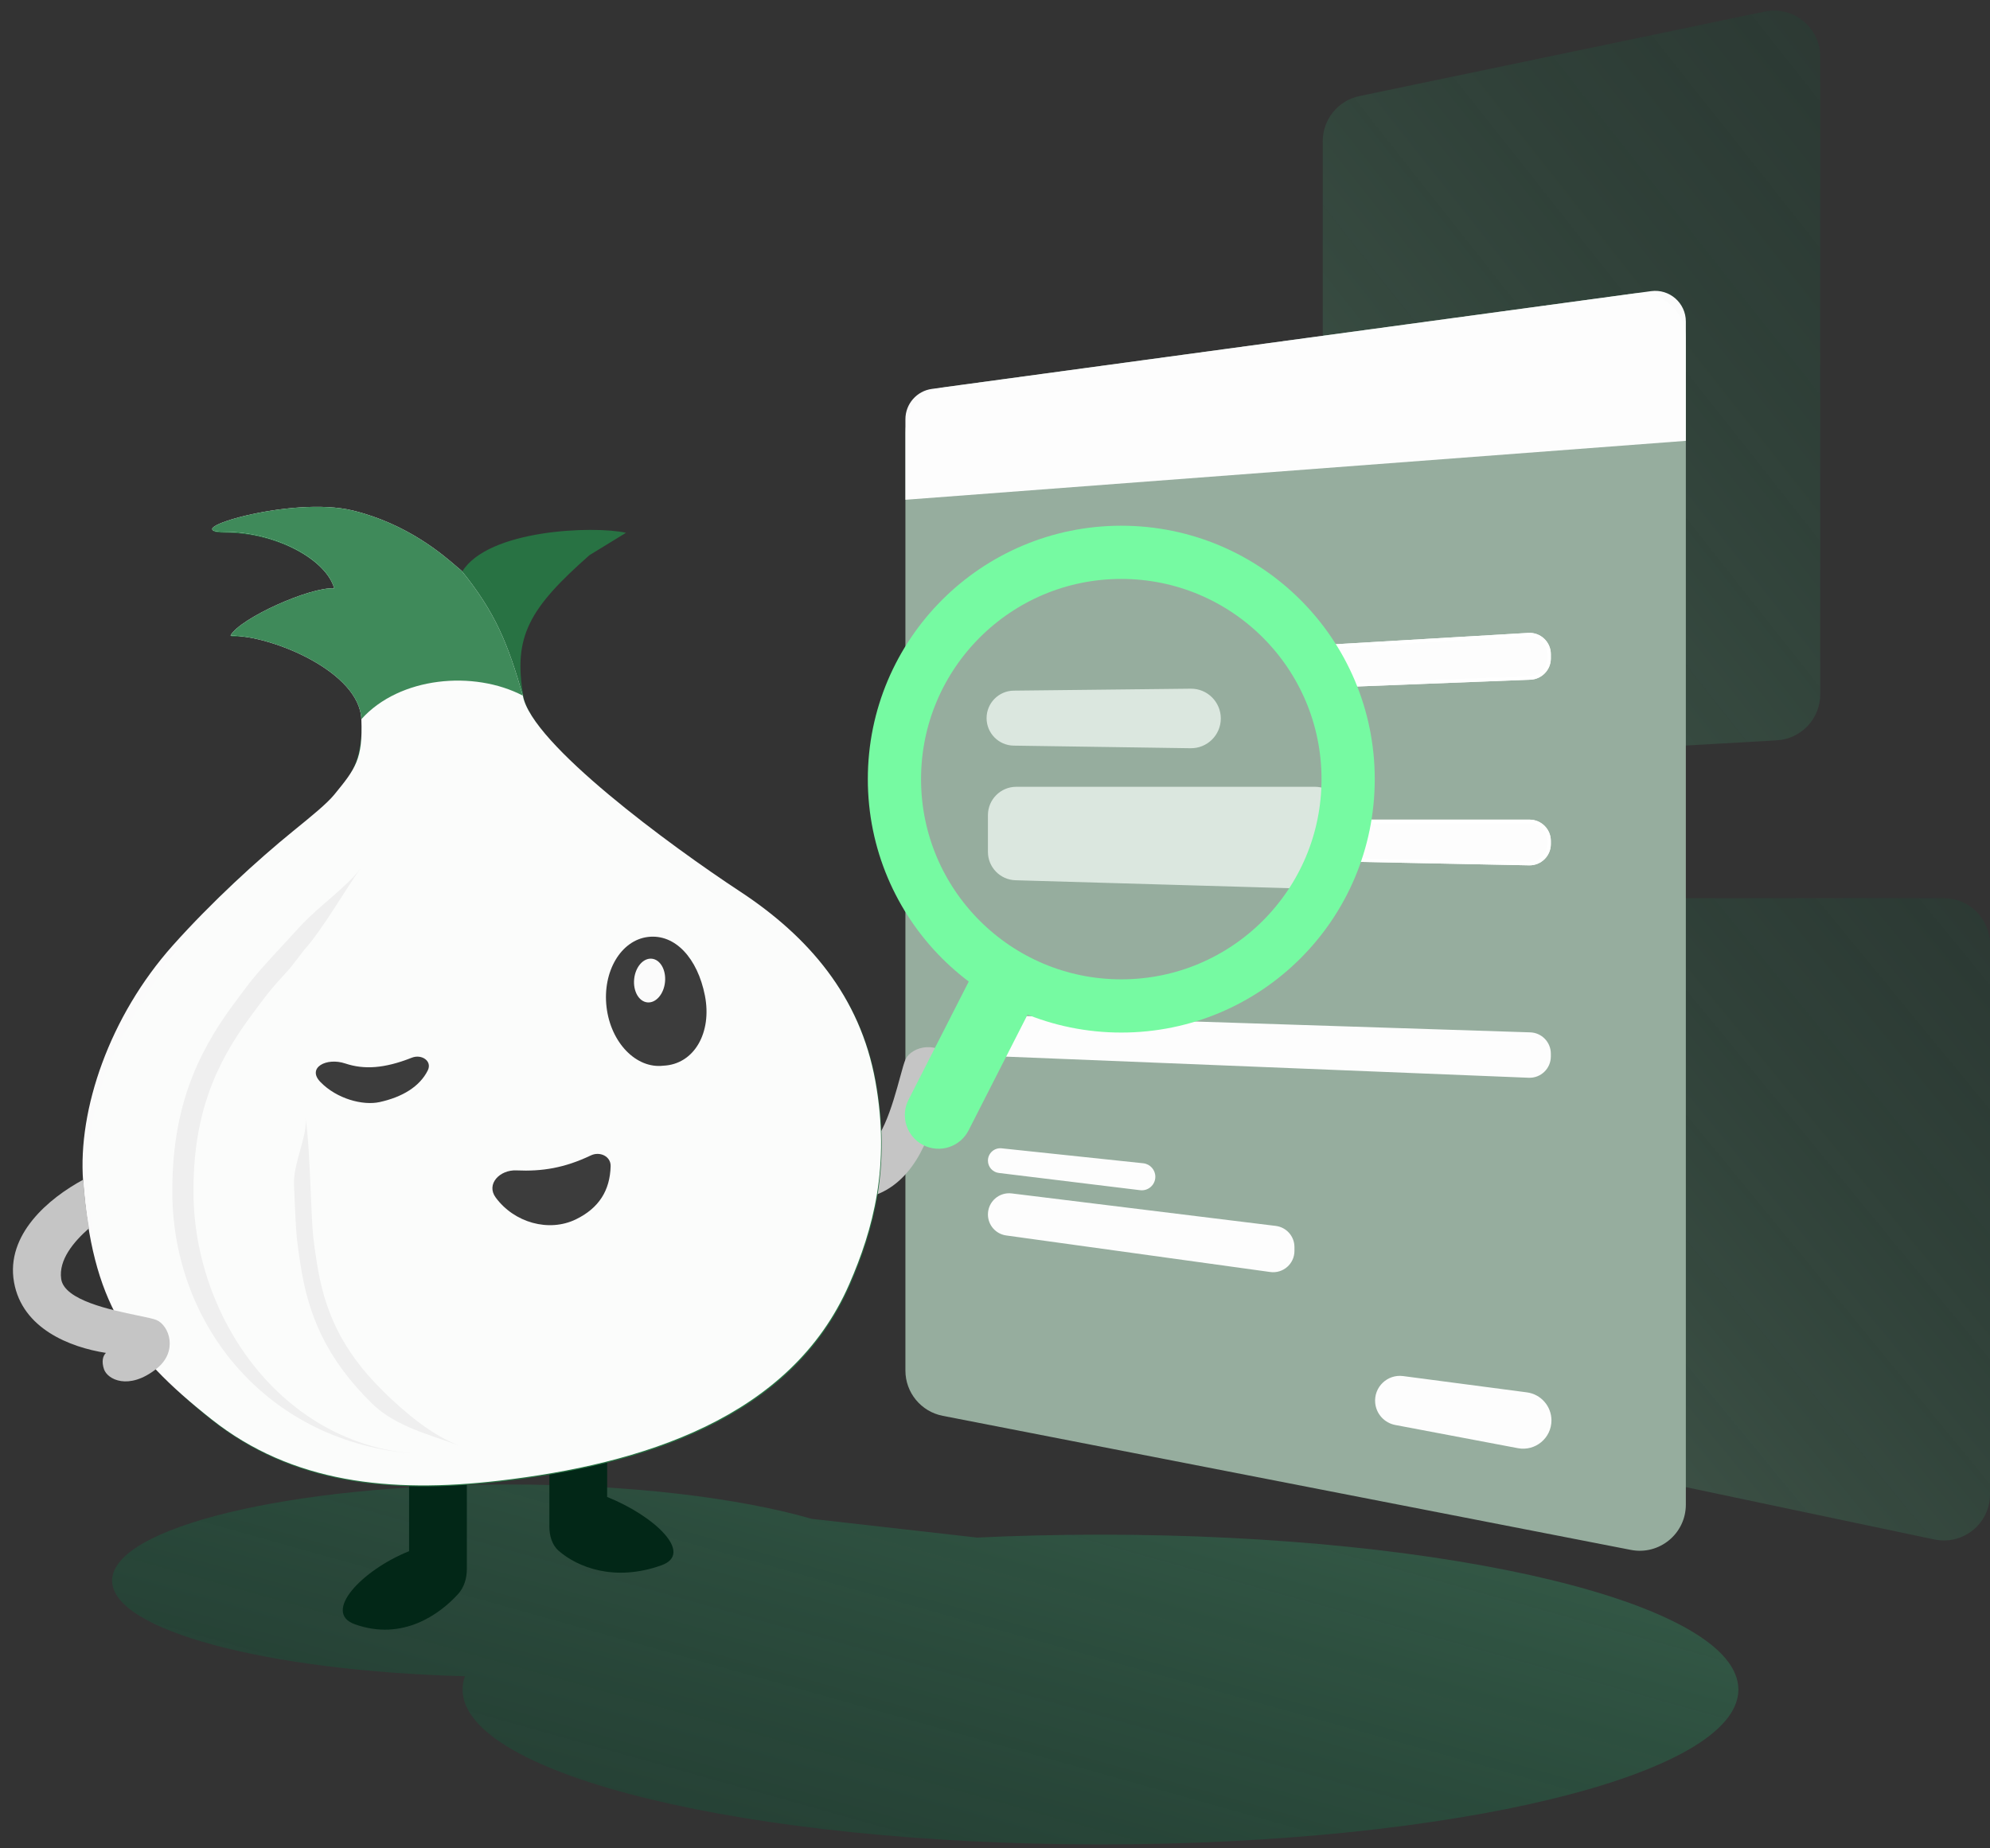 <svg width="380" height="353" viewBox="0 0 380 353" fill="none" xmlns="http://www.w3.org/2000/svg">
<rect x="0" y="0" width="380" height="353" fill="#333333" stroke="none"/>
<path opacity="0.8" fill-rule="evenodd" clip-rule="evenodd" d="M210.145 293.103C277.418 293.103 331.954 306.346 331.954 322.681C331.954 339.017 277.418 352.26 210.145 352.26C142.872 352.26 88.336 339.017 88.336 322.681C88.336 321.824 88.486 320.975 88.781 320.136C50.896 319.137 21.408 311.345 21.408 301.88C21.408 291.737 55.268 283.515 97.036 283.515C120.303 283.515 141.115 286.066 154.988 290.079L186.57 293.657C194.197 293.293 202.08 293.103 210.145 293.103Z" fill="url(#paint0_linear_561_616)"/>
<path opacity="0.4" d="M252.583 26.973C252.583 22.8 255.509 19.2 259.594 18.348L336.974 2.212C342.446 1.071 347.582 5.247 347.582 10.836V132.601C347.582 137.272 343.937 141.132 339.273 141.397L261.892 145.798C256.838 146.085 252.583 142.064 252.583 137.002V26.973Z" fill="url(#paint1_linear_561_616)"/>
<path opacity="0.4" d="M295.806 180.351C295.806 175.485 299.75 171.541 304.615 171.541H371.19C376.056 171.541 380 175.485 380 180.351V285.398C380 290.994 374.851 295.172 369.375 294.019L302.8 279.998C298.724 279.14 295.806 275.544 295.806 271.378V180.351Z" fill="url(#paint2_linear_561_616)"/>
<path d="M311.924 56.062L180.514 73.927C176.148 74.521 172.892 78.25 172.892 82.657V261.757C172.892 265.973 175.878 269.598 180.016 270.404L311.425 296.011C316.865 297.071 321.92 292.906 321.92 287.364V64.791C321.92 59.454 317.212 55.343 311.924 56.062Z" fill="#96AD9E"/>
<path fill-rule="evenodd" clip-rule="evenodd" d="M315.278 55.606L177.956 74.275C175.055 74.67 172.892 77.147 172.892 80.075V95.45L321.92 84.194V61.406C321.92 57.86 318.792 55.128 315.278 55.606Z" fill="white" fill-opacity="0.98"/>
<path d="M188.392 137.154C188.392 134.277 190.708 131.935 193.585 131.903L227.368 131.53C230.533 131.495 233.118 134.051 233.118 137.216C233.118 140.39 230.52 142.949 227.347 142.902L193.566 142.405C190.696 142.363 188.392 140.024 188.392 137.154Z" fill="#DBE7DF"/>
<path d="M188.65 155.687C188.65 152.693 191.077 150.266 194.071 150.266H251.076C254.07 150.266 256.497 152.693 256.497 155.687V164.35C256.497 167.405 253.973 169.857 250.919 169.769L193.914 168.116C190.982 168.031 188.65 165.63 188.65 162.697V155.687Z" fill="#DBE7DF"/>
<path d="M188.392 197.874C188.392 195.651 190.231 193.87 192.453 193.942L292.206 197.168C294.399 197.239 296.14 199.038 296.14 201.232V201.775C296.14 204.085 294.218 205.931 291.91 205.837L192.167 201.805C190.058 201.719 188.392 199.985 188.392 197.874Z" fill="white" fill-opacity="0.98"/>
<path d="M188.65 221.668C188.65 220.262 189.868 219.166 191.266 219.314L218.3 222.169C219.617 222.308 220.617 223.419 220.617 224.743C220.617 226.297 219.257 227.501 217.715 227.312L190.731 224.019C189.543 223.874 188.65 222.865 188.65 221.668Z" fill="white" fill-opacity="0.98"/>
<path d="M188.65 231.947C188.65 229.514 190.779 227.631 193.193 227.928L243.611 234.134C245.65 234.384 247.181 236.116 247.181 238.169V238.91C247.181 241.377 245.001 243.276 242.557 242.937L192.143 235.957C190.141 235.68 188.65 233.968 188.65 231.947Z" fill="white" fill-opacity="0.98"/>
<path d="M262.602 267.952C262.314 264.925 264.915 262.416 267.93 262.812L291.56 265.922C294.247 266.275 296.257 268.566 296.257 271.277C296.257 274.662 293.178 277.213 289.851 276.584L266.433 272.153C264.363 271.762 262.802 270.049 262.602 267.952Z" fill="white" fill-opacity="0.98"/>
<path d="M250.059 127.203C250.059 125.05 251.737 123.237 253.886 123.111L291.835 120.878C294.171 120.741 296.14 122.598 296.14 124.937V125.751C296.14 127.934 294.415 129.728 292.233 129.814L254.284 131.302C251.978 131.392 250.059 129.511 250.059 127.203Z" fill="white" fill-opacity="0.98"/>
<path d="M250.397 127.203C250.397 125.226 251.939 123.564 253.906 123.449L291.855 121.216C293.996 121.091 295.801 122.793 295.801 124.937V125.751C295.801 127.753 294.22 129.397 292.22 129.475L254.271 130.963C252.161 131.046 250.397 129.322 250.397 127.203Z" stroke="white" stroke-opacity="0.98" stroke-width="0.678"/>
<path d="M252.77 160.546C252.77 158.334 254.562 156.541 256.774 156.541H292.074C294.32 156.541 296.14 158.361 296.14 160.607V161.201C296.14 163.479 294.269 165.313 291.992 165.266L256.693 164.549C254.513 164.505 252.77 162.726 252.77 160.546Z" fill="white" fill-opacity="0.98"/>
<path d="M253.108 160.546C253.108 158.521 254.75 156.88 256.774 156.88H292.074C294.133 156.88 295.801 158.549 295.801 160.607V161.201C295.801 163.289 294.086 164.97 291.998 164.928L256.7 164.211C254.705 164.17 253.108 162.541 253.108 160.546Z" stroke="white" stroke-opacity="0.98" stroke-width="0.678"/>
<path d="M89.148 299.644V279.148H83.632H78.117V296.257C69.112 299.859 61.458 307.964 67.762 310.215C76.902 313.479 83.998 308.276 87.478 304.439C88.656 303.139 89.148 301.398 89.148 299.644Z" fill="#022717"/>
<path d="M104.905 291.538V268.791H110.421H115.936V285.9C124.941 289.502 132.595 296.706 126.292 298.957C117.27 302.179 110.24 299.267 106.713 296.211C105.387 295.062 104.905 293.292 104.905 291.538Z" fill="#022717"/>
<path fill-rule="evenodd" clip-rule="evenodd" d="M164.058 228.954C172.996 227.934 177.117 219.085 178.617 212.278C179.208 212.945 180.274 213.222 181.717 212.833C183.685 212.303 186.099 208.41 182.258 202.851C179.186 198.403 174.113 199.901 172.949 202.254C172.671 202.818 172.321 204.099 171.877 205.727C170.465 210.903 168.096 219.59 164 219.924C160.318 220.224 157.061 217.11 154.655 214.014C151.054 214.404 149.014 214.493 145.328 214.542C148.45 221.306 154.847 230.004 164.058 228.954Z" fill="#C5C5C5"/>
<path d="M173.485 210.039C171.871 213.207 173.131 217.083 176.299 218.697C179.467 220.311 183.344 219.051 184.958 215.883L173.485 210.039ZM184.958 215.883L197.114 192.021L185.642 186.176L173.485 210.039L184.958 215.883Z" fill="#76FAA2"/>
<circle cx="214.115" cy="148.805" r="43.318" stroke="#76FAA2" stroke-width="10.165"/>
<path d="M69.112 133.047C68.751 124.042 52.303 121.641 44.123 121.566C45.924 118.264 59.431 112.201 63.934 112.561C62.358 106.933 52.678 101.755 42.998 101.755C33.318 101.755 55.604 94.777 67.536 97.703C79.467 100.63 86.671 107.984 88.247 109.184C93.199 101.08 113.496 100.394 119.538 101.755L112.559 106.033C101.078 116.163 97.927 121.566 99.953 133.047C101.574 142.232 128.243 161.787 141.375 170.417C154.506 179.046 164.337 190.452 167.263 206.661C170.19 222.869 166.813 235.025 162.311 245.381C151.119 271.121 122.465 279.824 95.45 282.976C74.506 285.419 55.83 283.375 40.522 271.27C24.328 258.464 17.09 245.089 16.884 224.445C16.703 206.356 24.227 195.251 34.443 180.322C43.467 167.134 59.882 156.909 63.934 151.957C67.986 147.004 69.562 144.303 69.112 133.047Z" fill="#287243"/>
<path fill-rule="evenodd" clip-rule="evenodd" d="M44.013 121.378C52.192 121.453 68.641 128.357 69.001 137.362C69.307 145.016 67.876 146.817 63.824 151.769C62.416 153.49 59.515 155.847 55.951 158.744C49.258 164.185 40.411 172.255 32.982 180.584C20.941 194.085 14.831 211.876 15.873 225.608C17.617 248.57 24.218 258.276 40.411 271.082C55.719 283.188 74.396 285.232 95.34 282.788C122.354 279.637 151.009 270.933 162.2 245.193C166.703 234.838 170.079 222.682 167.153 206.473C164.226 190.265 154.396 178.859 141.264 170.229C128.132 161.599 101.463 142.044 99.843 132.859C96.997 123.008 94.669 117.066 88.136 108.997C87.931 108.841 87.632 108.581 87.238 108.24C84.608 105.959 77.806 100.062 67.425 97.516C55.494 94.589 33.207 101.568 42.888 101.568C52.568 101.568 62.248 106.746 63.824 112.374C59.321 112.013 45.814 118.077 44.013 121.378Z" fill="white" fill-opacity="0.98"/>
<path fill-rule="evenodd" clip-rule="evenodd" d="M69.001 137.362C68.641 128.357 52.192 121.453 44.013 121.378C45.814 118.077 59.321 112.013 63.824 112.374C62.248 106.746 52.568 101.568 42.888 101.568C33.207 101.568 55.494 94.589 67.425 97.516C77.806 100.062 84.608 105.959 87.238 108.24C87.632 108.581 87.931 108.841 88.136 108.997C94.669 117.066 96.997 123.008 99.843 132.859C90.517 127.987 76.322 129.198 69.001 137.362Z" fill="#3F8A5A"/>
<path fill-rule="evenodd" clip-rule="evenodd" d="M68.809 165.904C66.272 169.416 61.478 177.694 58.111 181.381C58.111 181.381 55.546 184.735 55.359 184.939C51.763 188.879 51.204 189.573 47.788 194.209C40.986 203.442 36.837 213.149 36.945 227.925C37.118 251.629 53.719 275.838 79.509 277.656C51.191 275.66 33.092 253.272 32.907 227.962C32.791 212.105 37.377 201.593 44.514 191.905C48.068 187.081 48.758 186.248 52.35 182.313C52.515 182.131 57.149 177.108 57.314 176.928C60.74 173.176 66.41 169.225 68.809 165.904Z" fill="#EFEFEF"/>
<path d="M58.327 213.464C58.881 216.821 59.07 222.032 59.261 225.948C59.261 225.948 59.509 231.549 59.519 231.766C59.725 235.95 59.803 236.645 60.496 241.113C61.878 250.012 64.992 257.698 73.285 265.823C77.361 269.816 82.543 274.167 87.727 276.096C82.048 274.013 75.478 272.407 71.072 268.09C62.172 259.37 58.851 250.996 57.401 241.659C56.679 237.009 56.597 236.164 56.391 231.986C56.381 231.793 56.146 226.432 56.137 226.241C55.941 222.257 58.851 216.638 58.327 213.464Z" fill="#EFEFEF"/>
<path d="M134.602 190.12C133.201 183.03 128.934 178.326 123.748 178.944C118.563 179.562 115.016 185.568 115.825 192.358C116.635 199.148 121.494 204.151 126.679 203.533C132.558 203.269 136.003 197.21 134.602 190.12Z" fill="#3C3C3C"/>
<ellipse cx="124.042" cy="187.272" rx="2.96" ry="4.193" transform="rotate(5.949 124.042 187.272)" fill="white" fill-opacity="0.98"/>
<path d="M112.829 220.668C107.811 223.058 103.549 223.754 98.603 223.53C95.439 223.387 92.775 226.143 94.647 228.698C98.191 233.532 104.826 235.385 109.976 232.876C114.368 230.737 116.478 227.375 116.605 222.733C116.658 220.835 114.544 219.851 112.829 220.668Z" fill="#3C3C3C"/>
<path d="M78.631 202.01C73.382 204.088 69.493 204.304 65.929 203.11C62.326 201.902 58.542 203.928 61.191 206.653C64.321 209.872 69.29 211.185 72.488 210.483C76.823 209.532 80.136 207.532 81.68 204.448C82.583 202.644 80.506 201.268 78.631 202.01Z" fill="#3C3C3C"/>
<path fill-rule="evenodd" clip-rule="evenodd" d="M2.678 244.888C4.25 253.746 13.337 257.31 20.225 258.385C19.596 259.016 19.385 260.097 19.863 261.513C20.514 263.445 24.549 265.613 29.859 261.434C34.108 258.091 32.298 253.121 29.877 252.106C29.297 251.863 27.997 251.594 26.345 251.251C21.091 250.163 12.274 248.337 11.686 244.27C11.158 240.614 14.064 237.17 17.005 234.576C16.392 231.007 16.177 228.976 15.899 225.301C9.342 228.836 1.057 235.76 2.678 244.888Z" fill="#C5C5C5"/>
<defs>
<linearGradient id="paint0_linear_561_616" x1="-164.832" y1="0.001" x2="-240.414" y2="269.602" gradientUnits="userSpaceOnUse">
<stop stop-color="#7AB28D"/>
<stop offset="1" stop-color="#005632" stop-opacity="0.35"/>
</linearGradient>
<linearGradient id="paint1_linear_561_616" x1="252.583" y1="232.117" x2="433.033" y2="89.506" gradientUnits="userSpaceOnUse">
<stop stop-color="#7AB28D"/>
<stop offset="1" stop-color="#005632" stop-opacity="0.35"/>
</linearGradient>
<linearGradient id="paint2_linear_561_616" x1="295.806" y1="369.376" x2="450.887" y2="241.933" gradientUnits="userSpaceOnUse">
<stop stop-color="#7AB28D"/>
<stop offset="1" stop-color="#005632" stop-opacity="0.35"/>
</linearGradient>
</defs>
</svg>
